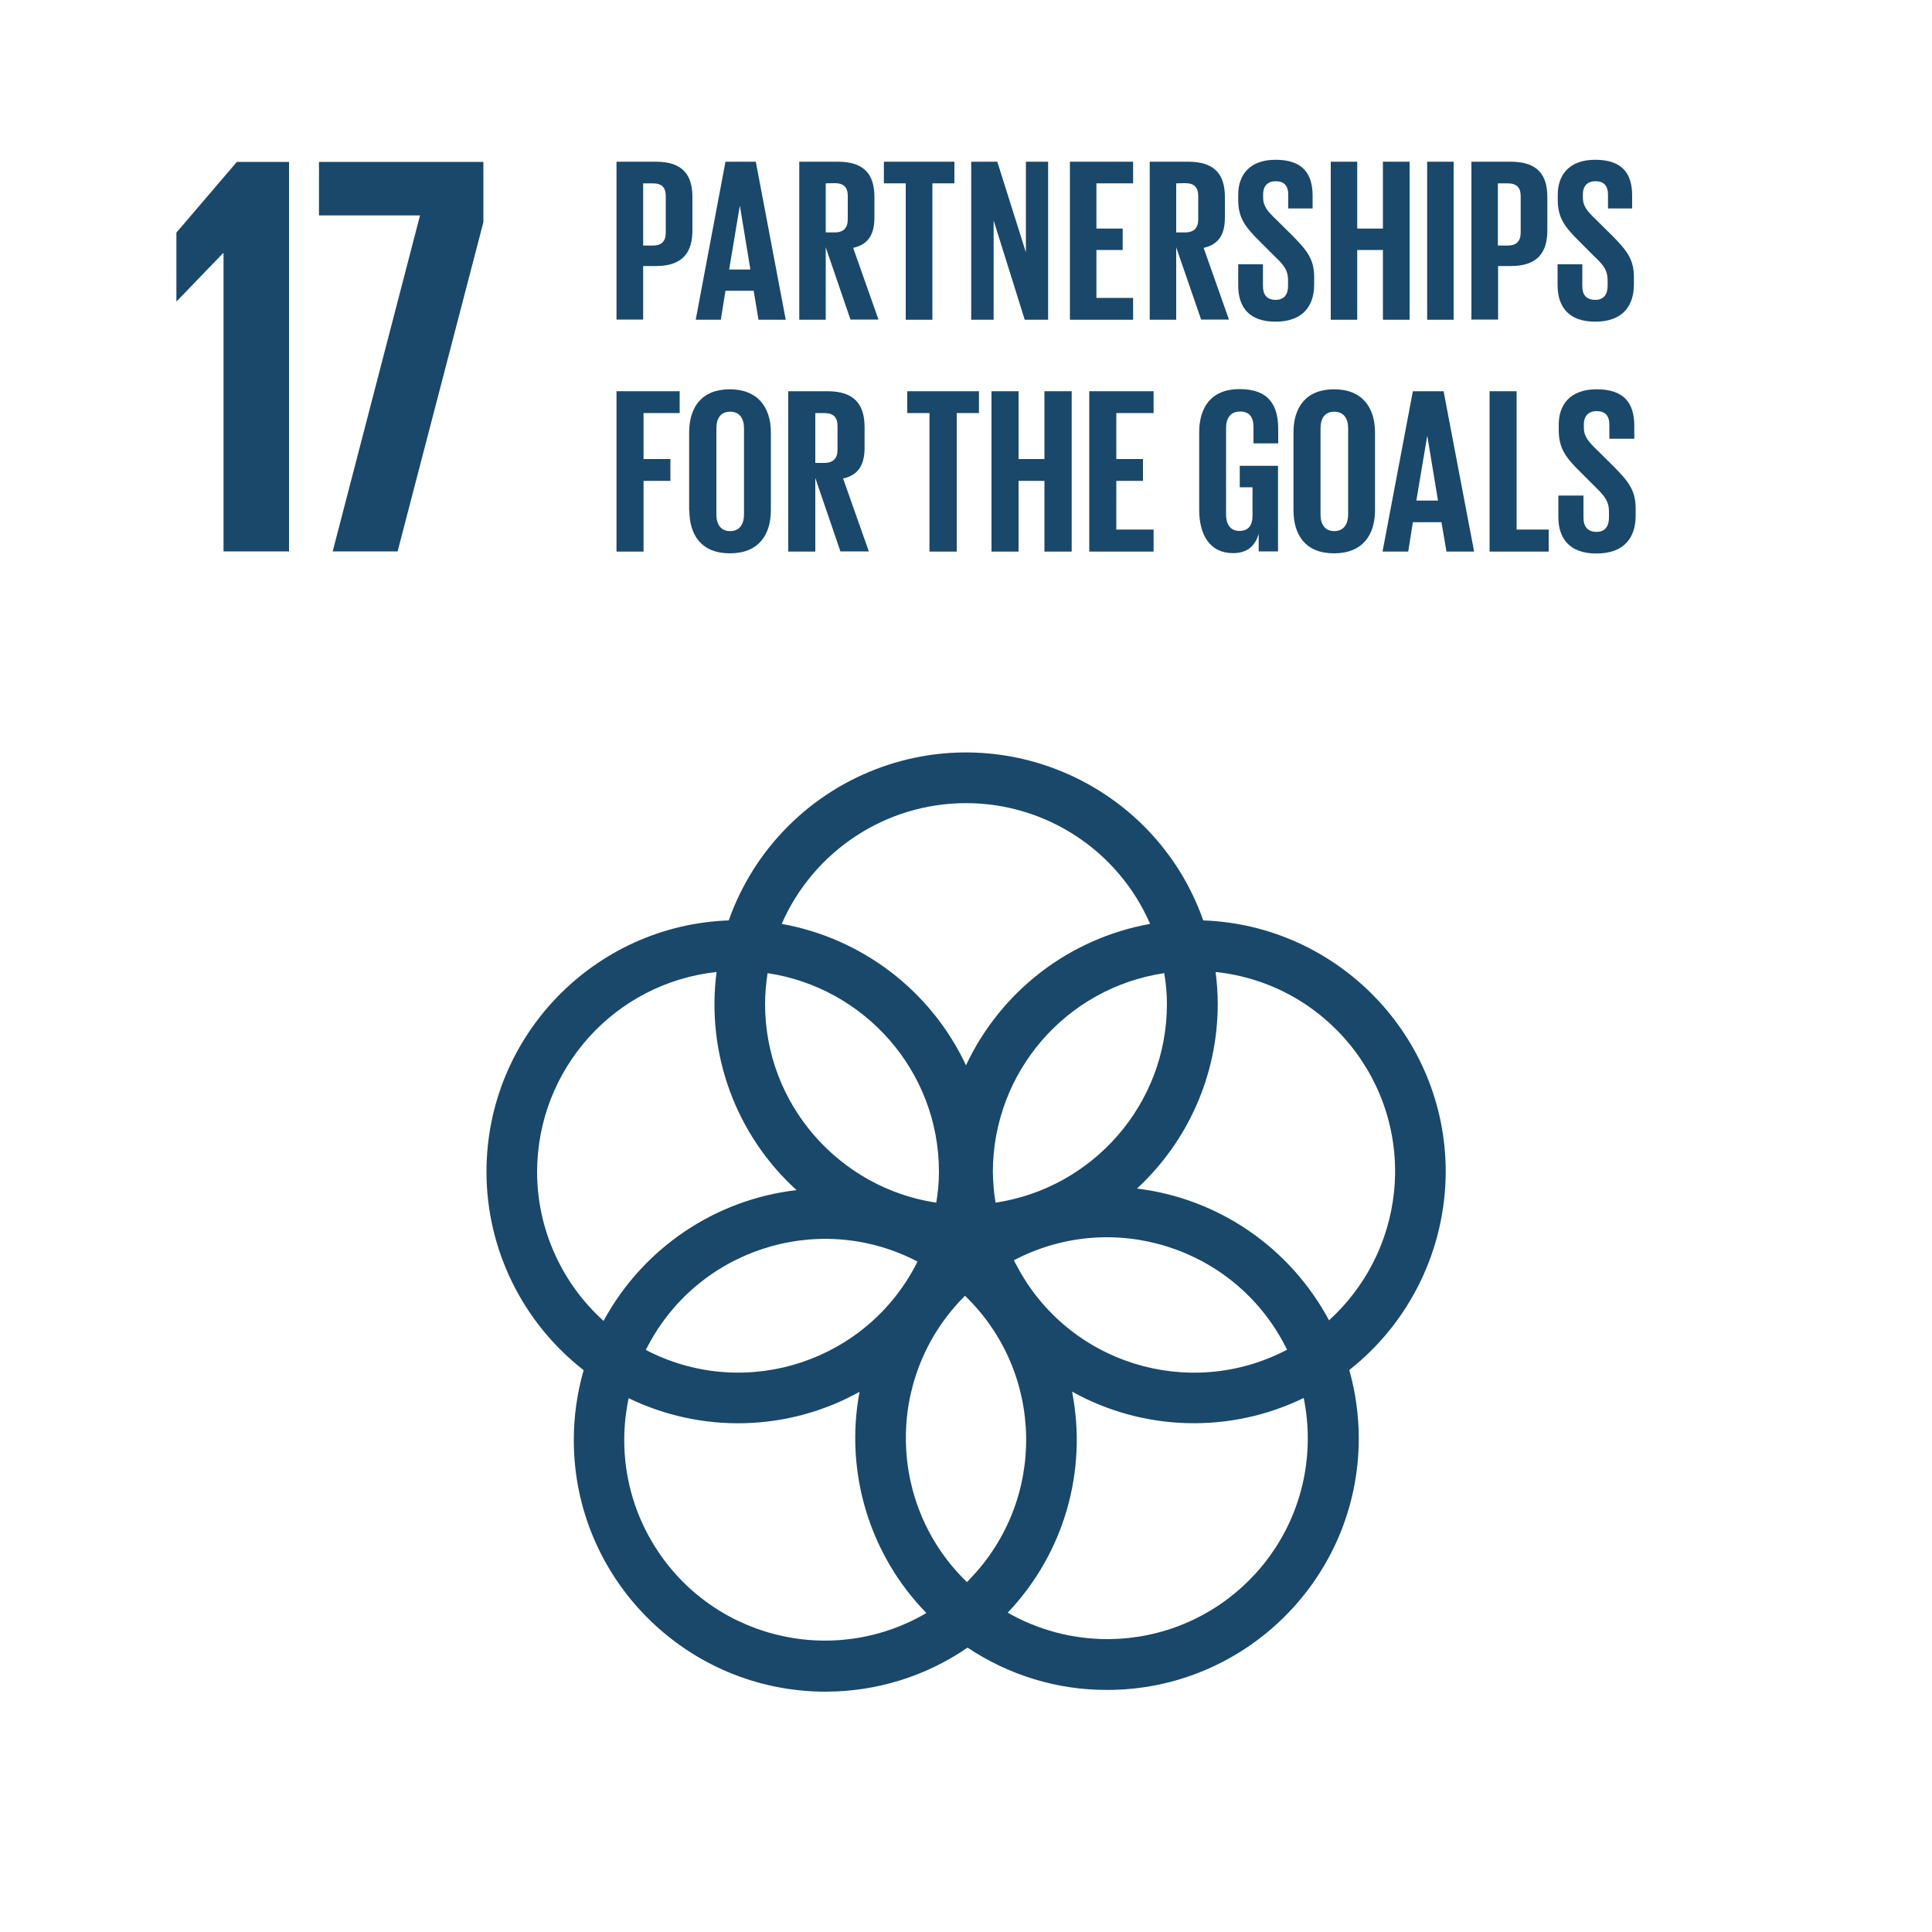 <?xml version="1.0" encoding="utf-8"?>
<!-- Generator: Adobe Illustrator 26.0.3, SVG Export Plug-In . SVG Version: 6.00 Build 0)  -->
<svg version="1.1" id="Layer_1" focusable="false" xmlns="http://www.w3.org/2000/svg" xmlns:xlink="http://www.w3.org/1999/xlink"
	 x="0px" y="0px" viewBox="0 0 1000 1000" style="enable-background:new 0 0 1000 1000;" xml:space="preserve">
<style type="text/css">
	.st0{fill:#19486A;}
</style>
<link  id="dark-mode-general-link" rel="stylesheet" type="text/css" xmlns=""></link>
<link  id="dark-mode-custom-link" rel="stylesheet" type="text/css" xmlns=""></link>
<path class="st0" d="M319.1,83.7h20.4c13.9,0,18.9,6.9,18.9,18.3v17.2c0,11.5-5.1,18.5-18.9,18.5h-6.6v27.7h-13.8V83.7z M332.9,94.9
	v32.2h5c4.7,0,6.7-2.3,6.7-6.8v-18.8c0-4.4-2-6.6-6.7-6.6H332.9z"/>
<path class="st0" d="M360.1,165.5l15.4-81.8h15.7l15.5,81.8h-14.1l-2.5-15h-14.6l-2.4,15H360.1z M377.4,139.5h11l-5.4-32.8h-0.1
	L377.4,139.5z"/>
<path class="st0" d="M427.4,128v37.5h-13.7V83.7h20c13.9,0,18.9,6.9,18.9,18.3v10.5c0,8.8-3.1,14-11,15.8l13.1,37.1h-14.5L427.4,128
	z M427.4,94.9v25.4h4.6c4.7,0,6.8-2.4,6.8-6.8v-12.1c0-4.4-2-6.6-6.8-6.6L427.4,94.9z"/>
<polygon class="st0" points="457.5,83.7 494,83.7 494,94.9 482.6,94.9 482.6,165.5 468.8,165.5 468.8,94.9 457.5,94.9 "/>
<polygon class="st0" points="514.3,114.1 514.3,165.5 502.7,165.5 502.7,83.7 516.2,83.7 531,130.6 531,83.7 542.5,83.7 
	542.5,165.5 530.4,165.5 "/>
<polygon class="st0" points="553.8,83.7 586.5,83.7 586.5,94.9 567.5,94.9 567.5,118.3 581.1,118.3 581.1,129.4 567.5,129.4 
	567.5,154.2 586.5,154.2 586.5,165.5 553.8,165.5 "/>
<path class="st0" d="M608.8,128v37.5h-13.7V83.7h20c13.9,0,18.9,6.9,18.9,18.3v10.5c0,8.8-3.1,14-11,15.8l13.1,37.1h-14.4L608.8,128
	z M608.8,94.9v25.4h4.6c4.7,0,6.8-2.4,6.8-6.8v-12.1c0-4.4-2-6.6-6.8-6.6L608.8,94.9z"/>
<path class="st0" d="M640.9,147.8v-11h12.8v11.2c0,4.6,2,7.2,6.7,7.2c4.3,0,6.3-2.9,6.3-7.2V145c0-4.7-1.9-7.6-6.2-11.6l-8.1-8.1
	c-7.8-7.7-11.5-12.4-11.5-21.8v-2.8c0-10.1,5.9-18,19.3-18c13.7,0,19.2,6.8,19.2,18.6v6.6h-12.6v-7.1c0-4.7-2.2-7-6.5-7
	c-3.9,0-6.5,2.2-6.5,6.8v1.7c0,4.6,2.5,7.2,6.5,11.1l8.8,8.7c7.5,7.6,11.1,12.2,11.1,21.2v4c0,11.2-6,19.2-20,19.2
	S640.9,158.6,640.9,147.8"/>
<polygon class="st0" points="715.8,129.4 702.5,129.4 702.5,165.5 688.8,165.5 688.8,83.7 702.5,83.7 702.5,118.3 715.8,118.3 
	715.8,83.7 729.6,83.7 729.6,165.5 715.8,165.5 "/>
<rect x="738.7" y="83.7" class="st0" width="13.7" height="81.8"/>
<path class="st0" d="M761.6,83.7H782c13.9,0,18.9,6.9,18.9,18.3v17.2c0,11.5-5.1,18.5-18.9,18.5h-6.6v27.7h-13.8V83.7z M775.3,94.9
	v32.2h5c4.7,0,6.8-2.3,6.8-6.8v-18.8c0-4.4-2-6.6-6.8-6.6H775.3z"/>
<path class="st0" d="M806.2,147.8v-11H819v11.2c0,4.6,2,7.2,6.8,7.2c4.3,0,6.3-2.9,6.3-7.2V145c0-4.7-1.9-7.6-6.2-11.6l-8.1-8.1
	c-7.8-7.7-11.5-12.4-11.5-21.8v-2.8c0-10.1,5.9-18,19.3-18c13.8,0,19.2,6.8,19.2,18.6v6.6h-12.5v-7.1c0-4.7-2.2-7-6.5-7
	c-3.9,0-6.5,2.2-6.5,6.8v1.7c0,4.6,2.5,7.2,6.5,11.1l8.8,8.7c7.5,7.6,11.1,12.2,11.1,21.2v4c0,11.2-6,19.2-20,19.2
	S806.3,158.6,806.2,147.8"/>
<polygon class="st0" points="149.6,83.8 149.6,285.4 115.7,285.4 115.7,131.1 115.4,131.1 91.6,155.8 91.3,155.8 91.3,120.4 
	122.6,83.8 "/>
<polygon class="st0" points="165.1,83.8 250.2,83.8 250.2,115 205.8,285.4 172.2,285.4 217.4,111.5 165.1,111.5 "/>
<polygon class="st0" points="319.1,202.5 351.8,202.5 351.8,213.8 333.1,213.8 333.1,237.6 347,237.6 347,248.9 333.1,248.9 
	333.1,285.5 319.1,285.5 "/>
<path class="st0" d="M356.7,264v-40.1c0-13,6.4-22.4,21-22.4s21.3,9.4,21.3,22.4V264c0,12.9-6.4,22.4-21.2,22.4s-21-9.5-21-22.4
	 M385.1,266.2v-44.5c0-5-2.2-8.6-7.2-8.6s-7.1,3.6-7.1,8.6v44.6c0,5,2.2,8.6,7.1,8.6S385.1,271.3,385.1,266.2"/>
<path class="st0" d="M422,247.4v38.1h-14v-83h20.3c14.1,0,19.2,7,19.2,18.6v10.6c0,8.9-3.2,14.2-11.1,16l13.3,37.7h-14.7L422,247.4z
	 M422,213.8v25.8h4.6c4.8,0,6.9-2.4,6.9-6.9v-12.2c0-4.5-2.1-6.7-6.9-6.7L422,213.8z"/>
<polygon class="st0" points="469.6,202.5 506.7,202.5 506.7,213.8 495.2,213.8 495.2,285.5 481.1,285.5 481.1,213.8 469.6,213.8 "/>
<polygon class="st0" points="540.6,248.9 527.2,248.9 527.2,285.5 513.2,285.5 513.2,202.5 527.2,202.5 527.2,237.6 540.6,237.6 
	540.6,202.5 554.7,202.5 554.7,285.5 540.6,285.5 "/>
<polygon class="st0" points="563.8,202.5 597.1,202.5 597.1,213.8 577.8,213.8 577.8,237.6 591.6,237.6 591.6,248.9 577.8,248.9 
	577.8,274.1 597.1,274.1 597.1,285.5 563.8,285.5 "/>
<path class="st0" d="M641.7,241.1h19.8v44.3h-10v-9.1c-1.8,6.2-5.8,10-13.3,10c-12,0-17.5-9.5-17.5-22.4v-40.1
	c0-13,6.2-22.4,20.9-22.4c15.4,0,20,8.6,20,20.8v7.3h-12.8v-8.4c0-5.1-2-8.1-7-8.1s-7.2,3.6-7.2,8.6v44.6c0,5,2.1,8.6,6.9,8.6
	c4.5,0,6.8-2.6,6.8-8v-14.6h-6.6L641.7,241.1z"/>
<path class="st0" d="M669.5,264v-40.1c0-13,6.4-22.4,21-22.4s21.2,9.4,21.2,22.4V264c0,12.9-6.4,22.4-21.2,22.4
	S669.5,276.9,669.5,264 M697.8,266.2v-44.5c0-5-2.2-8.6-7.2-8.6s-7.1,3.6-7.1,8.6v44.6c0,5,2.2,8.6,7.1,8.6S697.8,271.3,697.8,266.2
	"/>
<path class="st0" d="M715.6,285.5l15.7-83h15.9l15.8,83h-14.3l-2.6-15.2h-14.8l-2.4,15.2H715.6z M733.1,259.1h11.2l-5.5-33.3h-0.1
	L733.1,259.1z"/>
<polygon class="st0" points="771,202.5 785,202.5 785,274.1 801.6,274.1 801.6,285.5 771,285.5 "/>
<path class="st0" d="M806.6,267.6v-11.1h13v11.4c0,4.6,2.1,7.4,6.8,7.4c4.4,0,6.4-3,6.4-7.4v-3.2c0-4.8-2-7.7-6.2-11.8l-8.2-8.2
	c-8-7.8-11.6-12.6-11.6-22.2v-2.8c0-10.3,6-18.2,19.6-18.2c14,0,19.5,6.9,19.5,18.9v6.7H833v-7.2c0-4.8-2.2-7.1-6.6-7.1
	c-3.9,0-6.6,2.2-6.6,6.9v1.7c0,4.6,2.6,7.4,6.6,11.3l8.9,8.8c7.6,7.7,11.3,12.4,11.3,21.5v4c0,11.4-6.1,19.5-20.3,19.5
	S806.6,278.4,806.6,267.6"/>
<path class="st0" d="M748.3,606.5c0-70.2-55.9-127.6-125.5-130.1c-23.9-67.8-98.3-103.4-166.1-79.5c-37.1,13.1-66.4,42.3-79.5,79.5
	c-69.6,2.5-125.4,59.9-125.4,130.1c0,40.1,18.6,78,50.3,102.7c-3.4,11.8-5.1,23.9-5.1,36.2c0,71.8,58.4,130.2,130.3,130.2
	c26.2,0,51.9-7.9,73.5-22.8c21.4,14.3,46.5,22,72.3,21.9c71.8,0,130.2-58.4,130.2-130.2c0-12-1.7-23.9-4.9-35.4
	C729.8,684.4,748.2,646.5,748.3,606.5 M604,519.7c0,52.1-38.6,95.3-88.7,102.8c-0.9-5.3-1.3-10.6-1.4-16
	c0.1-51.5,37.8-95.2,88.7-102.8C603.5,509,604,514.3,604,519.7 M500.5,818.9c-41.2-39.8-42.3-105.5-2.5-146.7c0.5-0.5,1-1,1.5-1.5
	c41.2,39.8,42.3,105.4,2.5,146.6C501.5,817.9,501,818.4,500.5,818.9 M397.3,503.7c50.1,7.5,88.7,50.6,88.7,102.8
	c0,5.4-0.5,10.7-1.4,16C434.6,615,396,571.8,396,519.7C396,514.3,396.5,509,397.3,503.7 M474.9,653c-25.5,51.2-87.7,72.1-138.9,46.6
	c-0.6-0.3-1.2-0.6-1.7-0.9c25.5-51.2,87.7-72.1,138.9-46.6C473.7,652.4,474.3,652.7,474.9,653 M524.8,652.3
	c50.7-26.6,113.4-7.1,140,43.6c0.5,0.9,0.9,1.8,1.4,2.7c-50.7,26.6-113.4,7.1-140-43.6C525.7,654.1,525.2,653.2,524.8,652.3
	 M500,415.7c41.4,0,78.8,24.6,95.3,62.5c-41.8,7.5-77.3,34.8-95.3,73.2c-18-38.4-53.6-65.7-95.4-73.2
	C421.2,440.3,458.6,415.7,500,415.7 M278,606.5c0.1-53.1,40.1-97.7,92.9-103.4c-5.5,42.1,9.9,84.3,41.4,112.9
	c-42.3,4.9-79.6,30.2-99.9,67.7C290.5,663.9,278,635.9,278,606.5 M323.1,745.3c0-7.2,0.8-14.5,2.3-21.6c38,18.4,82.6,17.2,119.5-3.3
	c-7.8,41.5,5.1,84.3,34.6,114.5c-49.5,29-113.1,12.4-142.1-37C328,782,323.1,763.8,323.1,745.3 M676.9,744.4
	c0.1,57.4-46.3,103.9-103.7,104c-18.1,0-35.9-4.7-51.6-13.7c29-30.5,41.4-73.1,33.3-114.4c37,20.6,81.8,21.8,119.9,3.3
	C676.2,730.5,676.9,737.4,676.9,744.4 M588.5,615.2c26.6-24.6,41.8-59.2,41.8-95.5c0-5.6-0.4-11.1-1.1-16.6
	c57,6,98.4,57.2,92.3,114.2c-2.7,25.4-14.7,48.9-33.6,66.1C667.8,645.8,630.7,620.3,588.5,615.2"/>
</svg>
